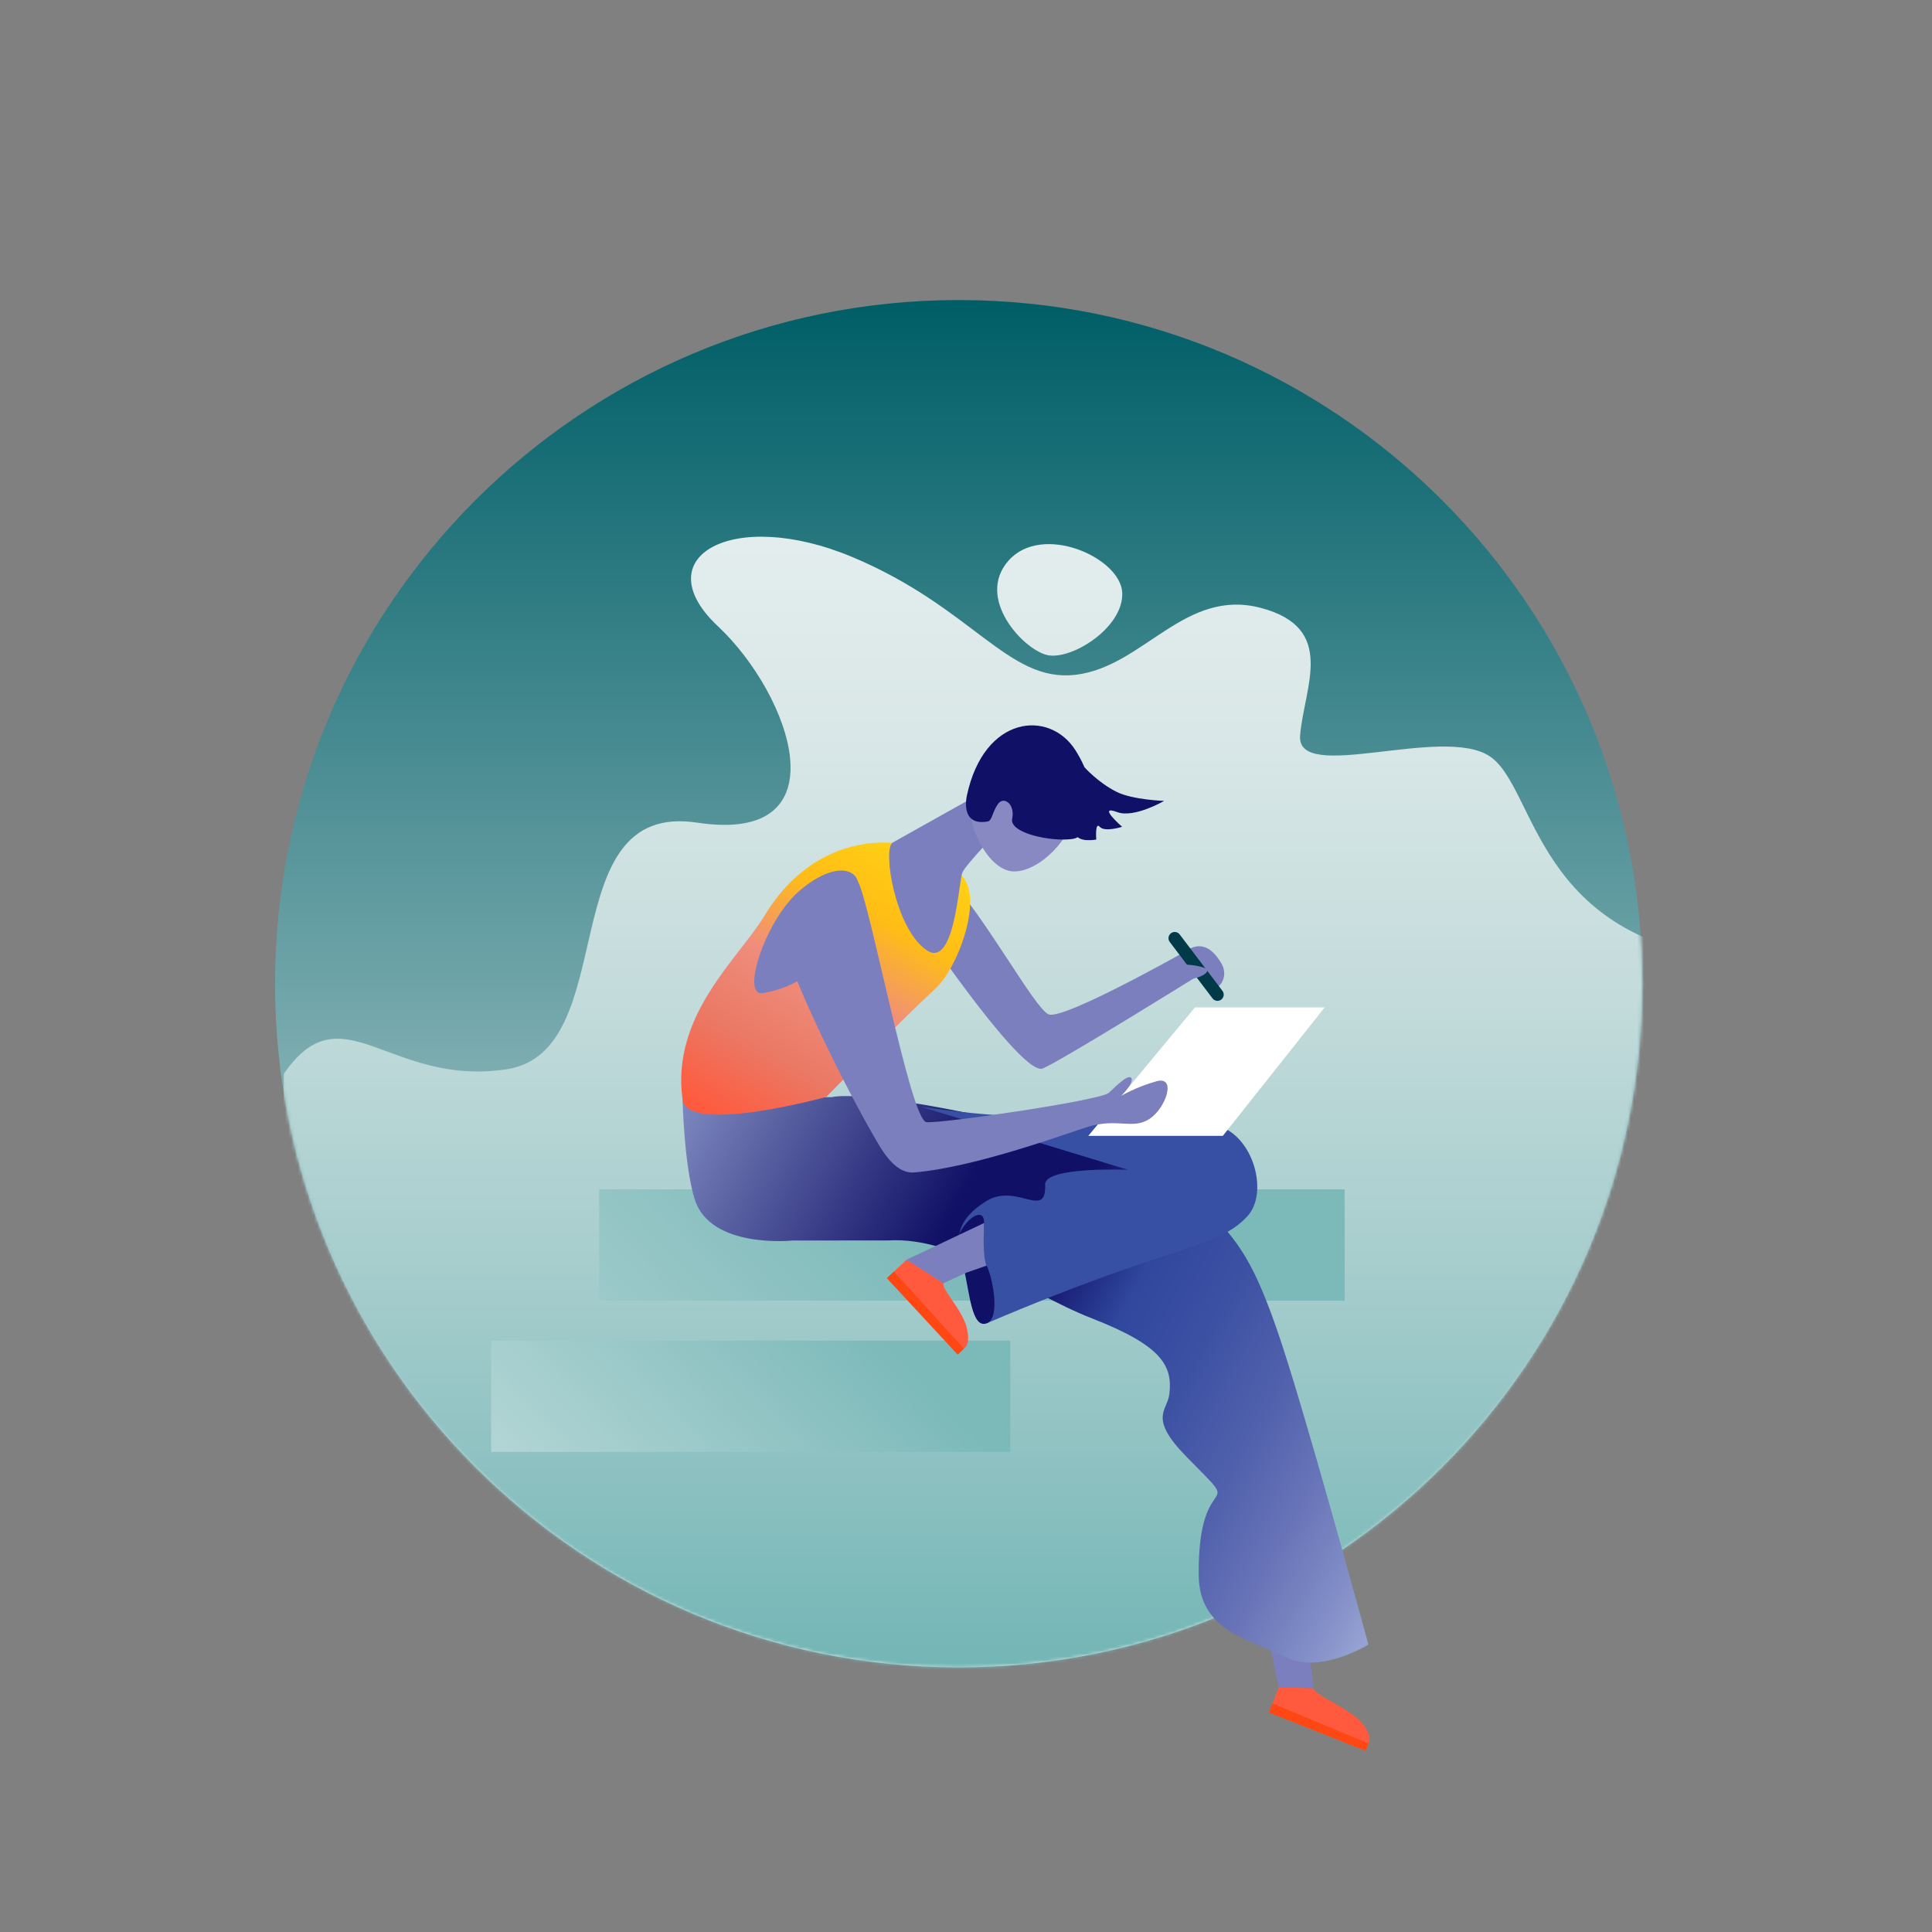 <svg width="600" height="600" viewBox="0 0 600 600" fill="none" xmlns="http://www.w3.org/2000/svg">
<rect x="0" y="0" width="600" height="600" fill="#808080" stroke="none"/>
<path d="M297.74 517.82C415.001 517.82 510.06 422.761 510.06 305.5C510.06 188.239 415.001 93.18 297.74 93.18C180.479 93.18 85.42 188.239 85.42 305.5C85.42 422.761 180.479 517.82 297.74 517.82Z" fill="url(#paint0_linear_3_94)"/>
<mask id="mask0_3_94" style="mask-type:alpha" maskUnits="userSpaceOnUse" x="85" y="93" width="426" height="425">
<path d="M297.74 517.82C415.001 517.82 510.06 422.761 510.06 305.5C510.06 188.239 415.001 93.18 297.74 93.18C180.479 93.18 85.42 188.239 85.42 305.5C85.42 422.761 180.479 517.82 297.74 517.82Z" fill="url(#paint1_linear_3_94)"/>
</mask>
<g mask="url(#mask0_3_94)">
<path d="M88.09 333.57C106.21 307.07 120.8 337.58 157.27 332.08C193.74 326.58 170.95 248.55 216.54 255.48C262.13 262.4 245.72 215.84 222.92 194.45C200.13 173.06 227.48 157.33 264.86 173.06C302.24 188.79 313.01 212.07 334.07 209.56C355.13 207.04 367.89 182.5 391.6 188.8C415.31 195.09 404.98 213.34 403.76 228.44C402.54 243.54 448.13 225.04 462.72 234.92C477.31 244.8 476.6 292.29 539.41 298.12V646.7C539.41 646.7 461.01 644.98 431.07 624.63C389.69 596.5 376.31 540.73 283.72 549.74C225.53 555.4 211.4 519.88 162.46 511.52C121.27 504.49 104.72 549.92 88.1 537.13V333.57H88.09ZM313.21 174.1C302.94 185.73 317.61 201.48 325.02 203.39C332.43 205.3 348.98 195.02 348.52 184.09C348.06 173.17 323.65 162.28 313.21 174.1Z" fill="url(#paint2_linear_3_94)"/>
</g>
<path d="M417.58 369.37H186.08V403.93H417.58V369.37Z" fill="url(#paint3_linear_3_94)"/>
<path d="M313.74 416.33H152.54V450.9H313.74V416.33Z" fill="url(#paint4_linear_3_94)"/>
<path d="M293.5 271.2C306.73 285.84 321.17 312.93 325.61 315C330.05 317.07 369.28 294.84 369.28 294.84L371.64 303.28C371.64 303.28 329.95 329.23 323.84 331.82C317.73 334.41 287.71 290.29 287.71 290.29L293.5 271.2Z" fill="#7C7FBD"/>
<path d="M393.77 507.57L406.42 510.28L406.8 514.47C406.8 514.47 407.6 522.17 407.95 524.33L397.13 524.03L393.77 507.57Z" fill="#7C7FBD"/>
<path d="M422.97 535.13C426.59 539.56 424.97 541.45 424.97 541.45L424.13 543.71C424.13 543.71 399.02 533.77 394.05 531.8L397.13 524.02L407.95 524.32C407.96 524.36 407.96 524.4 407.97 524.43C408.29 526.45 419.35 530.7 422.97 535.13Z" fill="#FF5A3D"/>
<path d="M275.78 385.23C297.39 383.96 317.46 400.98 339.23 409.48C361 417.98 364.19 424.25 363.16 432.95C362.54 438.18 356.44 440.18 368.58 452.52C387.81 472.04 371.94 454.24 372.27 489.18C372.43 506.66 387.95 509 399.33 514.65C410.15 520.02 424.97 510.72 424.97 510.72C424.97 510.72 404.73 436.22 396.48 412.65C388.23 389.07 381.62 378 359.16 365.6C348.16 359.53 330.65 352.46 317.12 349.31C267.69 337.8 258.38 340.72 258.38 340.72L211.97 341.47C211.97 341.47 212.48 362.32 215.79 372.58C220.74 387.92 246.03 385.25 246.03 385.25L275.78 385.23Z" fill="url(#paint5_linear_3_94)"/>
<path d="M285.94 343.69C328.35 350.2 362.79 345.11 378.23 349.61C389.3 352.83 394.08 370.41 387.4 377.7C378.09 387.86 364.91 385.97 306.39 410.98C312.15 402.16 284.44 386.41 306.39 372.97C315.76 367.23 324.99 379.01 324.58 367.86C324.37 362.21 350.31 363.29 350.31 363.29L285.94 343.69Z" fill="#3850A3"/>
<path d="M394.04 531.8L395.16 529L424.97 541.45L424.13 543.72L394.04 531.8Z" fill="#FF4713"/>
<path d="M298.01 382.98C300.78 377.55 305.74 375.02 305.62 379.82C305.5 384.62 304.88 390.51 306.39 393.05C307.9 395.59 311.05 409.28 306.39 410.98C301.73 412.68 301.08 401.05 299.35 394.13C297.62 387.21 298.01 382.98 298.01 382.98Z" fill="#101066"/>
<path d="M305.62 379.82C305.4 385.65 305.37 390.93 306.39 393.05L300.17 395.22C300.17 395.22 293.11 398.42 291.18 399.42L281.53 391.22L305.62 379.82Z" fill="#7C7FBD"/>
<path d="M300.21 412.26C301.6 417.81 299.33 418.83 299.33 418.83L297.61 420.52C297.61 420.52 279.1 400.85 275.44 396.96L281.53 391.23L292.99 398.54C292.98 398.57 293 398.51 292.99 398.54C292.44 400.49 298.81 406.71 300.21 412.26Z" fill="#FF5A3D"/>
<path d="M275.43 396.95L277.63 394.88L299.33 418.83L297.41 420.71L275.43 396.95Z" fill="#FF4713"/>
<path d="M211.97 341.46C208.36 315.22 229.41 297.69 237.45 284.34C255.48 254.44 288.36 257.99 299.37 272.79C304.91 280.24 297.39 300.59 290.64 306.88C277.06 319.54 256.63 340.66 256.63 340.66C256.63 340.66 213.49 352.52 211.97 341.46Z" fill="url(#paint6_linear_3_94)"/>
<path d="M248.08 276.82C237.64 285.91 229.92 309.61 236.92 308.43C258.11 304.86 262.69 285.84 265.89 278.17C269.09 270.5 260.62 265.91 248.08 276.82Z" fill="#7C7FBD"/>
<path d="M371.1 312.87L337.98 352.75H379.76L411.37 312.87H371.1Z" fill="white"/>
<path d="M243.95 293.61C244.98 302.12 263.47 339.98 273.41 356.31C275.1 359.08 278.88 364.51 283.77 364.12C303.12 362.55 332.18 351.64 337.98 349.91C347.12 347.18 351.71 350.88 356.93 347.52C362.15 344.16 365.45 334.05 359.18 335.79C352.9 337.53 348.11 340.37 348.11 340.37C348.11 340.37 352.38 336.27 351.33 334.78C350.28 333.3 345.65 338.31 344.27 339.44C341.39 341.79 292.68 348.93 287.71 348.5C282.74 348.06 269.97 279.18 266.39 273.7C262.81 268.23 243.95 293.61 243.95 293.61Z" fill="#7C7FBD"/>
<path d="M366.68 296.46C372.33 291.7 376.19 294.04 379.22 299.03C382.25 304.02 377.41 308.54 376.08 306.29C374.75 304.04 371.8 303.57 371.8 303.57L366.68 296.46Z" fill="#7C7FBD"/>
<path d="M378.1 310.83C377.52 310.83 376.94 310.56 376.56 310.06L363.28 292.54C362.63 291.69 362.8 290.48 363.65 289.83C364.5 289.18 365.71 289.35 366.36 290.2L379.64 307.72C380.29 308.57 380.12 309.78 379.27 310.43C378.92 310.7 378.5 310.83 378.1 310.83Z" fill="#003A48"/>
<path d="M369 304.14C372.91 303.87 376.81 301.52 373.91 300.53C371.01 299.54 367.81 299.55 367.81 299.55L369 304.14Z" fill="#7C7FBD"/>
<path d="M277.25 261.66C274 263.5 277.92 288.29 287.71 295.06C296.51 301.14 297.69 273.7 298.89 270.95C300.09 268.2 312.34 255.67 312.34 255.67L303.27 247.09C303.27 247.09 288.15 255.51 277.25 261.66Z" fill="#7C7FBD"/>
<path d="M333.67 252.6C335.47 242.95 329.71 233.78 320.82 232.12C311.92 230.46 303.25 236.94 301.46 246.6C299.67 256.26 306.62 269.19 313.67 270.51C320.83 271.84 331.87 262.25 333.67 252.6Z" fill="#8889C3"/>
<path d="M334 233.01C342.56 246.49 339.42 259.62 333.03 260.55C326.64 261.48 313.38 258.79 314.34 254.26C315.3 249.73 311.73 247.09 309.9 249.73C308.07 252.36 308.15 254.88 306.69 255.13C298.62 256.51 299.95 248.55 300.27 247.09C305.6 222.08 325.93 220.3 334 233.01Z" fill="#101066"/>
<path d="M336.78 238.27C336.78 238.27 340.97 243 346.75 245.91C351.67 248.39 361.52 248.73 361.52 248.73C361.52 248.73 352.18 254.16 346.97 252.21C340.46 249.77 348.48 256.77 348.48 256.77C348.48 256.77 343.06 258.51 341.54 256.77C340.02 255.03 340.45 260.73 340.45 260.73C340.45 260.73 334.54 261.86 334 258.72C333.45 255.59 336.78 238.27 336.78 238.27Z" fill="#101066"/>
<defs>
<linearGradient id="paint0_linear_3_94" x1="297.737" y1="517.816" x2="297.737" y2="93.186" gradientUnits="userSpaceOnUse">
<stop stop-color="#DDEAEA"/>
<stop offset="0.996" stop-color="#005E67"/>
</linearGradient>
<linearGradient id="paint1_linear_3_94" x1="297.739" y1="517.812" x2="297.739" y2="93.182" gradientUnits="userSpaceOnUse">
<stop stop-color="#D3E4E4"/>
<stop offset="0.996" stop-color="#0D9F9C"/>
</linearGradient>
<linearGradient id="paint2_linear_3_94" x1="313.749" y1="646.703" x2="313.749" y2="166.668" gradientUnits="userSpaceOnUse">
<stop stop-color="#0D9F9C"/>
<stop offset="0.245" stop-color="#6EB4B3"/>
<stop offset="0.495" stop-color="#A1CACA"/>
<stop offset="0.714" stop-color="#C5DCDC"/>
<stop offset="0.889" stop-color="#DBE8E8"/>
<stop offset="0.999" stop-color="#E3EDED"/>
</linearGradient>
<linearGradient id="paint3_linear_3_94" x1="86.638" y1="590.726" x2="297.995" y2="390.285" gradientUnits="userSpaceOnUse">
<stop stop-color="#E3EDED"/>
<stop offset="1" stop-color="#7CB9B9"/>
</linearGradient>
<linearGradient id="paint4_linear_3_94" x1="109.556" y1="550.821" x2="264.695" y2="403.694" gradientUnits="userSpaceOnUse">
<stop stop-color="#E3EDED"/>
<stop offset="1" stop-color="#7CB9B9"/>
</linearGradient>
<linearGradient id="paint5_linear_3_94" x1="56.05" y1="266.676" x2="442.292" y2="474.784" gradientUnits="userSpaceOnUse">
<stop offset="0.349" stop-color="#95A2D2"/>
<stop offset="0.601" stop-color="#101066"/>
<stop offset="0.674" stop-color="#101066"/>
<stop offset="0.739" stop-color="#2F479D"/>
<stop offset="0.8" stop-color="#3D51A3"/>
<stop offset="0.86" stop-color="#5060AC"/>
<stop offset="0.918" stop-color="#6975B8"/>
<stop offset="0.974" stop-color="#8591C8"/>
<stop offset="1" stop-color="#95A2D2"/>
</linearGradient>
<linearGradient id="paint6_linear_3_94" x1="229.476" y1="353.353" x2="282.801" y2="260.991" gradientUnits="userSpaceOnUse">
<stop offset="0.003" stop-color="#FF5A3D"/>
<stop offset="0.019" stop-color="#FF5A3D"/>
<stop offset="0.264" stop-color="#EA7965"/>
<stop offset="0.51" stop-color="#F08D7C"/>
<stop offset="0.755" stop-color="#FFBD15"/>
<stop offset="1" stop-color="#FFD215"/>
</linearGradient>
</defs>
</svg>
